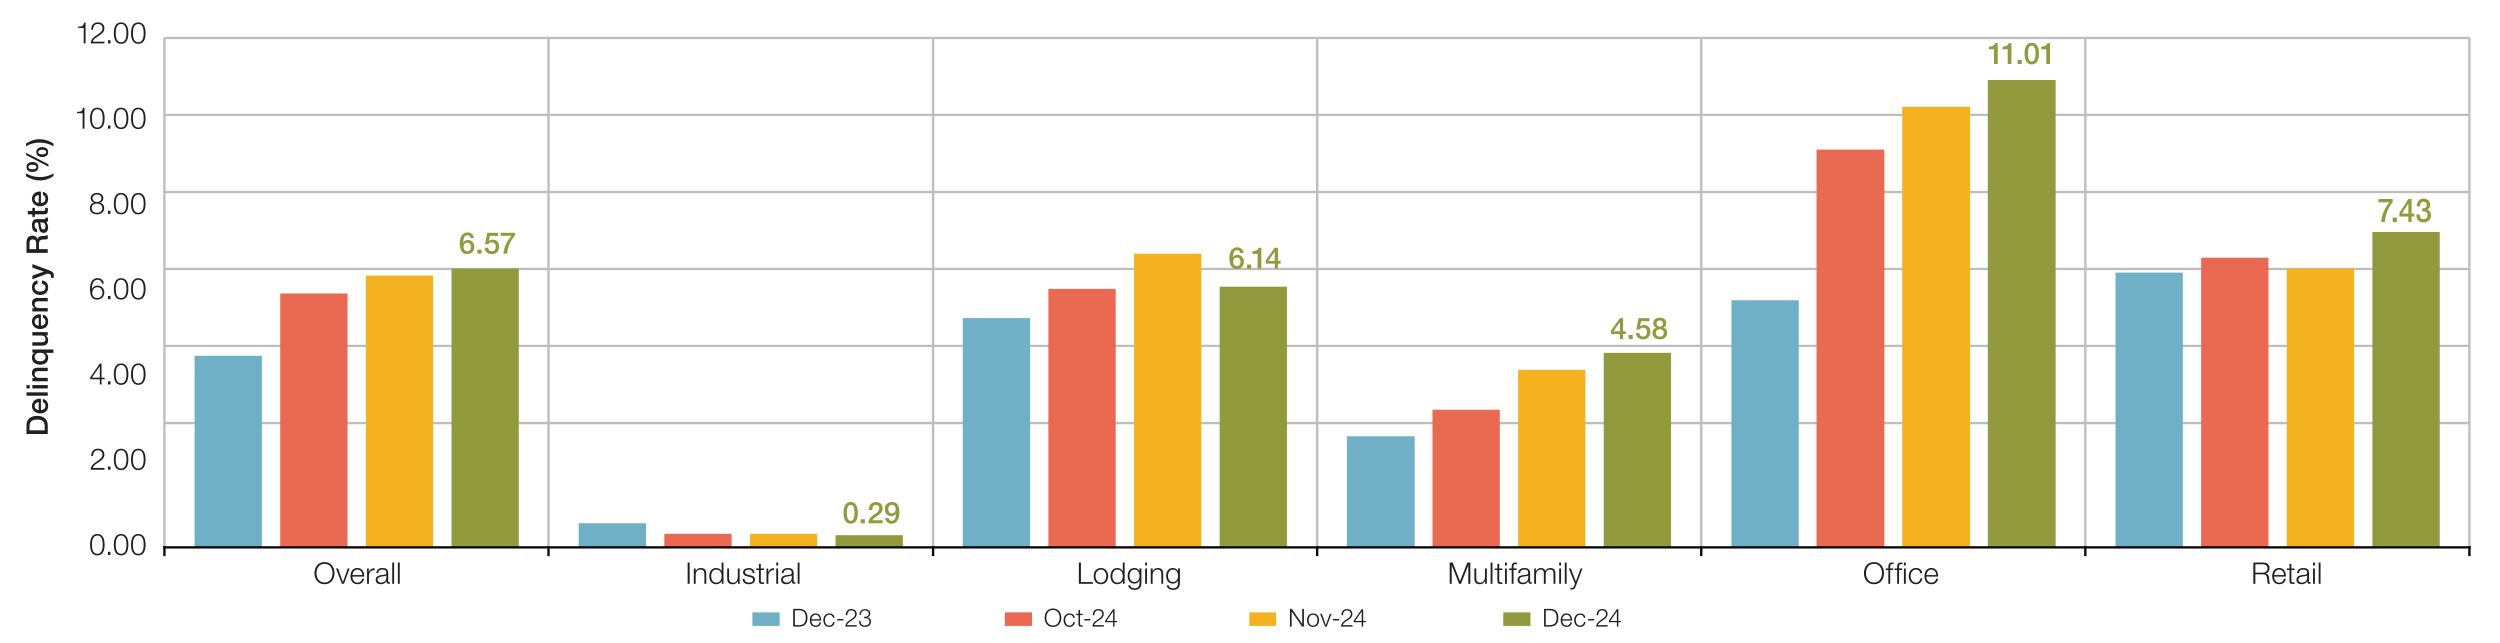 <?xml version="1.0" encoding="UTF-8"?>
<svg xmlns="http://www.w3.org/2000/svg" id="Layer_3" data-name="Layer 3" viewBox="0 0 1512 388.93">
  <defs>
    <style>
      .cls-1, .cls-2, .cls-3, .cls-4 {
        fill-rule: evenodd;
      }

      .cls-1, .cls-5 {
        fill: #6fb0c7;
      }

      .cls-6 {
        fill: #231f20;
      }

      .cls-2, .cls-7 {
        fill: #f4b120;
      }

      .cls-3, .cls-8 {
        fill: #919a3d;
      }

      .cls-4, .cls-9 {
        fill: #ea6952;
      }

      .cls-10 {
        stroke: #0d0608;
        stroke-linecap: square;
        stroke-width: 1.42px;
      }

      .cls-10, .cls-11 {
        fill: none;
        stroke-linejoin: round;
      }

      .cls-11 {
        stroke: #bcbec0;
        stroke-width: 1.42px;
      }
    </style>
  </defs>
  <path class="cls-11" d="M99.43,255.87h1394.07M99.43,209.2h1394.07M99.43,162.67h1394.07M99.43,116.15h1394.07M99.43,69.48h1394.07M99.43,22.95h1394.07"></path>
  <path class="cls-11" d="M99.43,22.95v308.11M331.73,22.95v308.11M564.32,22.95v308.11M796.62,22.95v308.11M1028.91,22.95v308.11M1261.21,22.95v308.11M1493.5,22.95v308.11"></path>
  <path class="cls-5" d="M117.69,215.19h40.71v115.87h-40.71v-115.87h0ZM349.99,316.47h40.71v14.59h-40.71v-14.59h0ZM582.28,192.41h40.71v138.65h-40.71v-138.65h0ZM814.58,263.87h41.01v67.19h-41.01v-67.19h0ZM1047.17,181.6h40.71v149.46h-40.71v-149.46h0ZM1279.47,164.88h40.71v166.18h-40.71v-166.18h0Z"></path>
  <path class="cls-9" d="M169.48,177.5h40.71v153.56h-40.71v-153.56h0ZM401.78,322.87h40.71v8.19h-40.71v-8.19h0ZM634.07,174.71h40.71v156.35h-40.71v-156.35h0ZM866.36,247.81h40.71v83.25h-40.71v-83.25h0ZM1098.66,90.47h41.01v240.59h-41.01V90.47h0ZM1331.25,155.87h40.71v175.19h-40.71v-175.19h0Z"></path>
  <path class="cls-7" d="M221.27,166.68h40.71v164.38h-40.71v-164.38h0ZM453.56,322.87h40.71v8.19h-40.71v-8.19h0ZM685.86,153.41h40.71v177.65h-40.71v-177.65h0ZM918.15,223.71h40.71v107.35h-40.71v-107.35h0ZM1150.45,64.58h41.01v266.48h-41.01V64.58h0ZM1383.04,162.42h40.71v168.64h-40.71v-168.64h0Z"></path>
  <path class="cls-8" d="M273.06,162.42h40.71v168.64h-40.71v-168.64h0ZM505.35,323.69h40.71v7.38h-40.71v-7.38h0ZM737.64,173.4h40.71v157.66h-40.71v-157.66h0ZM969.94,213.39h40.71v117.67h-40.71v-117.67h0ZM1202.23,48.36h41.01v282.7h-41.01V48.36h0ZM1434.83,140.3h40.71v190.76h-40.71v-190.76h0Z"></path>
  <g>
    <line class="cls-10" x1="99.43" y1="331.06" x2="1493.5" y2="331.06"></line>
    <path class="cls-10" d="M99.43,331.06v4.59M331.73,331.06v4.59M564.32,331.06v4.59M796.62,331.06v4.59M1028.91,331.06v4.59M1261.21,331.06v4.59M1493.5,331.06v4.59"></path>
  </g>
  <g>
    <path class="cls-8" d="M284.58,143.99c-.09-1.03-.76-1.73-1.84-1.73-2.25,0-2.47,2.67-2.61,4.32l.04.04c.56-1.01,1.58-1.49,2.72-1.49,2.5,0,3.98,1.84,3.98,4.23s-1.67,4.3-4.2,4.3c-3.69,0-4.59-2.92-4.59-6.59,0-3.01,1.21-6.52,4.75-6.52,1.98,0,3.71,1.39,3.8,3.44h-2.05ZM284.82,149.32c0-1.35-.72-2.57-2.21-2.57s-2.27,1.19-2.27,2.57.77,2.63,2.27,2.63,2.21-1.28,2.21-2.63Z"></path>
    <path class="cls-8" d="M288.72,150.98h2.5v2.43h-2.5v-2.43Z"></path>
    <path class="cls-8" d="M294.72,140.8h6.52v1.84h-4.99l-.65,3.21.04.04c.56-.63,1.48-.95,2.32-.95,2.52,0,3.94,1.8,3.94,4.21,0,2.02-1.26,4.52-4.36,4.52-2.43,0-4.32-1.31-4.41-3.83h2.05c.13,1.37.97,2.12,2.32,2.12,1.75,0,2.34-1.24,2.34-2.77,0-1.39-.74-2.63-2.4-2.63-.86,0-1.69.27-2.03,1.15h-2.05l1.35-6.9Z"></path>
    <path class="cls-8" d="M302.82,140.8h8.62v1.71c-2.63,2.97-4.36,6.34-4.7,10.89h-2.25c.29-4,2.25-7.81,4.86-10.77h-6.54v-1.84Z"></path>
  </g>
  <g>
    <path class="cls-8" d="M518.85,310.17c0,2.86-.74,6.55-4.36,6.55s-4.36-3.69-4.36-6.55.74-6.55,4.36-6.55,4.36,3.69,4.36,6.55ZM516.8,310.17c0-2.63-.5-4.84-2.3-4.84s-2.3,2.21-2.3,4.84.5,4.84,2.3,4.84,2.3-2.2,2.3-4.84Z"></path>
    <path class="cls-8" d="M520.55,314.04h2.5v2.43h-2.5v-2.43Z"></path>
    <path class="cls-8" d="M533.82,316.47h-8.61c.02-2.09,1.06-3.62,2.77-4.77,1.64-1.21,3.75-2.18,3.8-4.14,0-.9-.34-2.23-2.12-2.23-1.62,0-2.11,1.37-2.16,3.15h-2.05c0-2.79,1.53-4.86,4.34-4.86,3.08,0,4.05,2.25,4.05,3.87,0,4.03-5.47,4.9-6.16,7.15h6.14v1.84Z"></path>
    <path class="cls-8" d="M537.45,313.29c.09,1.03.76,1.73,1.84,1.73,2.23,0,2.47-2.67,2.61-4.32l-.04-.04c-.56.99-1.57,1.51-2.72,1.51-2.38,0-3.98-1.67-3.98-4.25s1.58-4.3,4.34-4.3c3.55,0,4.45,2.92,4.45,6.59,0,3.01-1.21,6.52-4.75,6.52-1.98,0-3.71-1.39-3.8-3.44h2.05ZM537.21,307.9c0,1.37.7,2.65,2.2,2.65s2.29-1.26,2.29-2.65-.76-2.58-2.29-2.58-2.2,1.21-2.2,2.58Z"></path>
  </g>
  <g>
    <path class="cls-8" d="M750.05,153c-.09-1.03-.76-1.73-1.84-1.73-2.25,0-2.47,2.67-2.61,4.32l.04.04c.56-1.01,1.58-1.49,2.72-1.49,2.5,0,3.98,1.84,3.98,4.23s-1.67,4.3-4.2,4.3c-3.69,0-4.59-2.92-4.59-6.59,0-3.01,1.21-6.52,4.75-6.52,1.98,0,3.71,1.39,3.8,3.44h-2.05ZM750.28,158.33c0-1.35-.72-2.57-2.21-2.57s-2.27,1.19-2.27,2.57.77,2.63,2.27,2.63,2.21-1.28,2.21-2.63Z"></path>
    <path class="cls-8" d="M754.18,159.99h2.5v2.43h-2.5v-2.43Z"></path>
    <path class="cls-8" d="M757.52,151.91c1.71,0,3.38-.56,3.67-2.09h1.67v12.6h-2.25v-8.89h-3.1v-1.62Z"></path>
    <path class="cls-8" d="M774.52,159.43h-1.62v2.99h-1.94v-2.99h-5.4v-2.03l5.4-7.58h1.94v7.99h1.62v1.62ZM767.13,157.81h3.82v-5.55h-.04l-3.78,5.55Z"></path>
  </g>
  <g>
    <path class="cls-8" d="M983.26,202.02h-1.62v2.99h-1.94v-2.99h-5.4v-2.04l5.4-7.58h1.94v7.99h1.62v1.62ZM975.88,200.4h3.82v-5.55h-.04l-3.78,5.55Z"></path>
    <path class="cls-8" d="M984.99,202.58h2.5v2.43h-2.5v-2.43Z"></path>
    <path class="cls-8" d="M991,192.41h6.52v1.84h-4.99l-.65,3.2.04.04c.56-.63,1.48-.95,2.32-.95,2.52,0,3.94,1.8,3.94,4.21,0,2.02-1.26,4.52-4.36,4.52-2.43,0-4.32-1.31-4.41-3.83h2.05c.13,1.37.97,2.12,2.32,2.12,1.75,0,2.34-1.24,2.34-2.77,0-1.39-.74-2.63-2.4-2.63-.86,0-1.69.27-2.03,1.15h-2.05l1.35-6.9Z"></path>
    <path class="cls-8" d="M999.4,201.3c0-1.58.88-2.72,2.3-3.08v-.04c-1.15-.43-1.78-1.37-1.78-2.59,0-2.16,1.4-3.44,3.93-3.44s3.92,1.28,3.92,3.44c0,1.22-.63,2.16-1.78,2.59v.04c1.42.36,2.3,1.5,2.3,3.08,0,2.47-1.89,3.96-4.45,3.96s-4.45-1.49-4.45-3.96ZM1006.24,201.3c0-1.39-1.03-2.21-2.39-2.21s-2.4.83-2.4,2.21c0,1.49,1.03,2.34,2.4,2.34s2.39-.85,2.39-2.34ZM1001.87,195.7c0,1.21.83,1.85,1.98,1.85s1.98-.65,1.98-1.85-.88-1.93-1.98-1.93-1.98.68-1.98,1.93Z"></path>
  </g>
  <g>
    <path class="cls-8" d="M1202.89,28.19c1.71,0,3.38-.56,3.67-2.09h1.67v12.6h-2.25v-8.89h-3.1v-1.62Z"></path>
    <path class="cls-8" d="M1211.17,28.19c1.71,0,3.38-.56,3.67-2.09h1.67v12.6h-2.25v-8.89h-3.1v-1.62Z"></path>
    <path class="cls-8" d="M1220.25,36.27h2.5v2.43h-2.5v-2.43Z"></path>
    <path class="cls-8" d="M1233.17,32.4c0,2.86-.74,6.55-4.36,6.55s-4.36-3.69-4.36-6.55.74-6.55,4.36-6.55,4.36,3.69,4.36,6.55ZM1231.11,32.4c0-2.63-.5-4.84-2.3-4.84s-2.3,2.21-2.3,4.84.5,4.84,2.3,4.84,2.3-2.2,2.3-4.84Z"></path>
    <path class="cls-8" d="M1234.5,28.19c1.71,0,3.38-.56,3.67-2.09h1.67v12.6h-2.25v-8.89h-3.1v-1.62Z"></path>
  </g>
  <g>
    <path class="cls-8" d="M1438.49,120.35h8.62v1.89c-2.63,3.28-4.36,6.99-4.7,12.01h-2.25c.29-4.41,2.25-8.62,4.86-11.87h-6.54v-2.02Z"></path>
    <path class="cls-8" d="M1447.12,131.57h2.5v2.68h-2.5v-2.68Z"></path>
    <path class="cls-8" d="M1460.14,130.95h-1.62v3.29h-1.94v-3.29h-5.4v-2.24l5.4-8.36h1.94v8.81h1.62v1.79ZM1452.76,129.17h3.82v-6.11h-.04l-3.78,6.11Z"></path>
    <path class="cls-8" d="M1464.9,126.11c1.37.06,2.79-.48,2.79-2.18,0-1.19-.81-1.97-1.96-1.97-1.42,0-2.14,1.41-2.09,2.84h-2.05c.09-2.7,1.66-4.72,4.18-4.72,1.96,0,3.98,1.25,3.98,3.71,0,1.41-.56,2.5-1.78,2.98v.04c1.44.32,2.29,1.67,2.29,3.47,0,2.62-2.07,4.25-4.47,4.25-2.92,0-4.38-1.93-4.43-4.84h2.05c-.05,1.69.77,2.96,2.38,2.96,1.37,0,2.41-.89,2.41-2.48,0-2.16-1.67-2.42-3.29-2.36v-1.69Z"></path>
  </g>
  <g>
    <path class="cls-6" d="M63.26,329.42c0,2.95-.72,6.5-4.39,6.5s-4.39-3.55-4.39-6.48.72-6.5,4.39-6.5,4.39,3.55,4.39,6.48ZM55.61,329.42c0,2.2.38,5.54,3.26,5.54s3.26-3.35,3.26-5.54-.38-5.53-3.26-5.53-3.26,3.35-3.26,5.53Z"></path>
    <path class="cls-6" d="M65.3,335.65v-1.91h1.51v1.91h-1.51Z"></path>
    <path class="cls-6" d="M77.63,329.42c0,2.95-.72,6.5-4.39,6.5s-4.39-3.55-4.39-6.48.72-6.5,4.39-6.5,4.39,3.55,4.39,6.48ZM69.98,329.42c0,2.2.38,5.54,3.26,5.54s3.26-3.35,3.26-5.54-.38-5.53-3.26-5.53-3.26,3.35-3.26,5.53Z"></path>
    <path class="cls-6" d="M88.03,329.42c0,2.95-.72,6.5-4.39,6.5s-4.39-3.55-4.39-6.48.72-6.5,4.39-6.5,4.39,3.55,4.39,6.48ZM80.38,329.42c0,2.2.38,5.54,3.26,5.54s3.26-3.35,3.26-5.54-.38-5.53-3.26-5.53-3.26,3.35-3.26,5.53Z"></path>
  </g>
  <g>
    <path class="cls-6" d="M63.17,284.08h-8.3c.07-3.75,3.94-4.68,6.07-6.81.7-.7,1.04-1.37,1.04-2.38,0-1.64-1.3-2.58-2.83-2.58-2.07,0-2.9,1.66-2.84,3.51h-1.13c-.05-2.59,1.3-4.47,4.03-4.47,2.2,0,3.91,1.21,3.91,3.55,0,2.11-1.51,3.42-3.17,4.48-1.22.81-3.49,1.96-3.78,3.64h7v1.04Z"></path>
    <path class="cls-6" d="M65.31,284.08v-1.91h1.51v1.91h-1.51Z"></path>
    <path class="cls-6" d="M77.63,277.85c0,2.95-.72,6.5-4.39,6.5s-4.39-3.55-4.39-6.48.72-6.5,4.39-6.5,4.39,3.55,4.39,6.48ZM69.98,277.85c0,2.2.38,5.54,3.26,5.54s3.26-3.35,3.26-5.54-.38-5.53-3.26-5.53-3.26,3.35-3.26,5.53Z"></path>
    <path class="cls-6" d="M88.03,277.85c0,2.95-.72,6.5-4.39,6.5s-4.39-3.55-4.39-6.48.72-6.5,4.39-6.5,4.39,3.55,4.39,6.48ZM80.38,277.85c0,2.2.38,5.54,3.26,5.54s3.26-3.35,3.26-5.54-.38-5.53-3.26-5.53-3.26,3.35-3.26,5.53Z"></path>
  </g>
  <g>
    <path class="cls-6" d="M54.55,228.29l5.83-8.37h1.03v8.52h1.89v.96h-1.89v3.13h-1.04v-3.13h-5.82v-1.1ZM60.36,228.43v-6.86h-.04l-4.75,6.86h4.79Z"></path>
    <path class="cls-6" d="M65.31,232.52v-1.91h1.51v1.91h-1.51Z"></path>
    <path class="cls-6" d="M77.63,226.29c0,2.95-.72,6.5-4.39,6.5s-4.39-3.55-4.39-6.48.72-6.5,4.39-6.5,4.39,3.55,4.39,6.48ZM69.98,226.29c0,2.2.38,5.55,3.26,5.55s3.26-3.35,3.26-5.55-.38-5.53-3.26-5.53-3.26,3.35-3.26,5.53Z"></path>
    <path class="cls-6" d="M88.03,226.29c0,2.95-.72,6.5-4.39,6.5s-4.39-3.55-4.39-6.48.72-6.5,4.39-6.5,4.39,3.55,4.39,6.48ZM80.38,226.29c0,2.2.38,5.55,3.26,5.55s3.26-3.35,3.26-5.55-.38-5.53-3.26-5.53-3.26,3.35-3.26,5.53Z"></path>
  </g>
  <g>
    <path class="cls-6" d="M61.66,171.53c-.2-1.39-1.17-2.34-2.63-2.34-2.95,0-3.48,3.35-3.48,5.63h.04c.59-1.24,1.91-2.09,3.35-2.09,2.52,0,4.16,1.76,4.16,4.21s-1.76,4.27-4.27,4.27c-3.06,0-4.41-1.78-4.41-6.7,0-1.49.38-6.28,4.5-6.28,2.23,0,3.6,1.08,3.87,3.29h-1.13ZM55.79,177.03c0,1.8.94,3.24,3.15,3.24,1.8,0,3.03-1.5,3.03-3.24,0-1.84-1.12-3.33-3.04-3.33s-3.13,1.48-3.13,3.33Z"></path>
    <path class="cls-6" d="M65.31,180.95v-1.91h1.51v1.91h-1.51Z"></path>
    <path class="cls-6" d="M77.63,174.72c0,2.95-.72,6.5-4.39,6.5s-4.39-3.55-4.39-6.48.72-6.5,4.39-6.5,4.39,3.55,4.39,6.48ZM69.98,174.72c0,2.2.38,5.55,3.26,5.55s3.26-3.35,3.26-5.55-.38-5.53-3.26-5.53-3.26,3.35-3.26,5.53Z"></path>
    <path class="cls-6" d="M88.03,174.72c0,2.95-.72,6.5-4.39,6.5s-4.39-3.55-4.39-6.48.72-6.5,4.39-6.5,4.39,3.55,4.39,6.48ZM80.38,174.72c0,2.2.38,5.55,3.26,5.55s3.26-3.35,3.26-5.55-.38-5.53-3.26-5.53-3.26,3.35-3.26,5.53Z"></path>
  </g>
  <g>
    <path class="cls-6" d="M60.43,122.6v.04c1.64.34,2.58,1.51,2.58,3.22,0,2.54-1.96,3.8-4.34,3.8s-4.34-1.26-4.34-3.8c.05-1.66.99-2.93,2.56-3.22v-.04c-1.31-.41-2.05-1.39-2.05-2.77,0-2.16,1.95-3.15,3.82-3.15s3.83.99,3.83,3.15c0,1.37-.76,2.4-2.05,2.77ZM61.87,125.86c0-1.8-1.51-2.79-3.21-2.74-1.73-.05-3.21.9-3.21,2.74s1.42,2.84,3.21,2.84,3.21-.9,3.21-2.84ZM61.35,119.82c0-1.44-1.17-2.2-2.68-2.2-1.39,0-2.7.76-2.7,2.2,0,1.67,1.35,2.4,2.7,2.34,1.39.05,2.68-.72,2.68-2.34Z"></path>
    <path class="cls-6" d="M65.31,129.39v-1.91h1.51v1.91h-1.51Z"></path>
    <path class="cls-6" d="M77.63,123.16c0,2.95-.72,6.5-4.39,6.5s-4.39-3.55-4.39-6.48.72-6.5,4.39-6.5,4.39,3.55,4.39,6.48ZM69.98,123.16c0,2.2.38,5.55,3.26,5.55s3.26-3.35,3.26-5.55-.38-5.53-3.26-5.53-3.26,3.35-3.26,5.53Z"></path>
    <path class="cls-6" d="M88.03,123.16c0,2.95-.72,6.5-4.39,6.5s-4.39-3.55-4.39-6.48.72-6.5,4.39-6.5,4.39,3.55,4.39,6.48ZM80.38,123.16c0,2.2.38,5.55,3.26,5.55s3.26-3.35,3.26-5.55-.38-5.53-3.26-5.53-3.26,3.35-3.26,5.53Z"></path>
  </g>
  <g>
    <path class="cls-6" d="M46.63,67.65c1.98-.05,3.21-.13,3.55-2.43h.92v12.6h-1.13v-9.36h-3.33v-.81Z"></path>
    <path class="cls-6" d="M63.26,71.59c0,2.95-.72,6.5-4.39,6.5s-4.39-3.55-4.39-6.48.72-6.5,4.39-6.5,4.39,3.55,4.39,6.48ZM55.61,71.59c0,2.2.38,5.55,3.26,5.55s3.26-3.35,3.26-5.55-.38-5.53-3.26-5.53-3.26,3.35-3.26,5.53Z"></path>
    <path class="cls-6" d="M65.3,77.82v-1.91h1.51v1.91h-1.51Z"></path>
    <path class="cls-6" d="M77.63,71.59c0,2.95-.72,6.5-4.39,6.5s-4.39-3.55-4.39-6.48.72-6.5,4.39-6.5,4.39,3.55,4.39,6.48ZM69.98,71.59c0,2.2.38,5.55,3.26,5.55s3.26-3.35,3.26-5.55-.38-5.53-3.26-5.53-3.26,3.35-3.26,5.53Z"></path>
    <path class="cls-6" d="M88.03,71.59c0,2.95-.72,6.5-4.39,6.5s-4.39-3.55-4.39-6.48.72-6.5,4.39-6.5,4.39,3.55,4.39,6.48ZM80.38,71.59c0,2.2.38,5.55,3.26,5.55s3.26-3.35,3.26-5.55-.38-5.53-3.26-5.53-3.26,3.35-3.26,5.53Z"></path>
  </g>
  <g>
    <path class="cls-6" d="M47.28,16.08c1.98-.05,3.21-.13,3.55-2.43h.92v12.6h-1.13v-9.36h-3.33v-.81Z"></path>
    <path class="cls-6" d="M63.17,26.25h-8.3c.07-3.75,3.94-4.68,6.07-6.81.7-.7,1.04-1.37,1.04-2.38,0-1.64-1.3-2.58-2.83-2.58-2.07,0-2.9,1.66-2.84,3.51h-1.13c-.05-2.59,1.3-4.46,4.03-4.46,2.2,0,3.91,1.21,3.91,3.55,0,2.11-1.51,3.42-3.17,4.48-1.22.81-3.49,1.96-3.78,3.64h7v1.04Z"></path>
    <path class="cls-6" d="M65.31,26.25v-1.91h1.51v1.91h-1.51Z"></path>
    <path class="cls-6" d="M77.63,20.02c0,2.95-.72,6.5-4.39,6.5s-4.39-3.55-4.39-6.48.72-6.5,4.39-6.5,4.39,3.55,4.39,6.48ZM69.98,20.02c0,2.2.38,5.55,3.26,5.55s3.26-3.35,3.26-5.55-.38-5.53-3.26-5.53-3.26,3.35-3.26,5.53Z"></path>
    <path class="cls-6" d="M88.03,20.02c0,2.95-.72,6.5-4.39,6.5s-4.39-3.55-4.39-6.48.72-6.5,4.39-6.5,4.39,3.55,4.39,6.48ZM80.38,20.02c0,2.2.38,5.55,3.26,5.55s3.26-3.35,3.26-5.55-.38-5.53-3.26-5.53-3.26,3.35-3.26,5.53Z"></path>
  </g>
  <g>
    <g>
      <path class="cls-6" d="M196.26,339.95c4.03,0,6.05,3.17,6.05,6.7s-2.02,6.7-6.05,6.7-6.07-3.17-6.07-6.7,2.02-6.7,6.07-6.7ZM196.26,352.3c3.39,0,4.83-2.84,4.83-5.65s-1.44-5.65-4.83-5.65-4.84,2.85-4.84,5.65,1.44,5.65,4.84,5.65Z"></path>
      <path class="cls-6" d="M203.21,343.79h1.26l2.92,8.16h.04l2.88-8.16h1.17l-3.48,9.29h-1.21l-3.58-9.29Z"></path>
      <path class="cls-6" d="M213.11,348.74c0,1.66.9,3.65,3.06,3.65,1.66,0,2.56-.95,2.92-2.38h1.13c-.49,2.11-1.69,3.33-4.05,3.33-2.95,0-4.2-2.27-4.2-4.92,0-2.45,1.24-4.92,4.2-4.92s4.18,2.61,4.09,5.22h-7.15ZM219.13,347.79c-.05-1.71-1.13-3.31-2.95-3.31s-2.86,1.62-3.06,3.31h6.01Z"></path>
      <path class="cls-6" d="M222,343.79h1.04v2.18h.04c.58-1.51,1.84-2.38,3.51-2.3v1.13c-2.05-.09-3.46,1.39-3.46,3.33v4.95h-1.13v-9.29Z"></path>
      <path class="cls-6" d="M227.61,346.63c.13-2.18,1.62-3.11,3.76-3.11,1.64,0,3.42.49,3.42,2.99v4.93c0,.45.22.68.67.68.13,0,.23-.02.36-.07v.95c-.27.05-.43.07-.74.07-1.15,0-1.33-.67-1.33-1.62h-.04c-.81,1.21-1.58,1.89-3.38,1.89s-3.12-.85-3.12-2.72c0-2.59,2.54-2.7,4.99-2.99.94-.09,1.46-.25,1.46-1.26,0-1.53-1.08-1.91-2.43-1.91-1.42,0-2.43.65-2.49,2.16h-1.13ZM233.66,348h-.04c-.14.27-.65.36-.95.41-1.93.34-4.32.34-4.32,2.14,0,1.13.99,1.84,2.07,1.84,1.75,0,3.24-1.1,3.24-2.92v-1.48Z"></path>
      <path class="cls-6" d="M237.23,340.22h1.13v12.86h-1.13v-12.86Z"></path>
      <path class="cls-6" d="M240.63,340.22h1.13v12.86h-1.13v-12.86Z"></path>
    </g>
    <g>
      <path class="cls-6" d="M415.89,340.22h1.22v12.86h-1.22v-12.86Z"></path>
      <path class="cls-6" d="M419.61,343.79h1.13v1.6h.04c.43-1.12,1.66-1.87,2.97-1.87,2.61,0,3.4,1.37,3.4,3.58v5.98h-1.13v-5.8c0-1.58-.52-2.81-2.36-2.81s-2.86,1.37-2.92,3.19v5.42h-1.13v-9.29Z"></path>
      <path class="cls-6" d="M437.56,353.08h-1.04v-1.76h-.04c-.49,1.22-1.96,2.04-3.31,2.04-2.83,0-4.18-2.27-4.18-4.92s1.35-4.92,4.18-4.92c1.37,0,2.75.7,3.22,2.03h.04v-5.33h1.13v12.86ZM433.17,352.39c2.39,0,3.26-2.03,3.26-3.96s-.86-3.96-3.26-3.96c-2.16,0-3.04,2.03-3.04,3.96s.88,3.96,3.04,3.96Z"></path>
      <path class="cls-6" d="M447.36,353.08h-1.04v-1.67h-.04c-.59,1.24-1.82,1.95-3.21,1.95-2.36,0-3.26-1.35-3.26-3.53v-6.03h1.13v6.05c.05,1.67.68,2.56,2.49,2.56,1.94,0,2.79-1.84,2.79-3.73v-4.88h1.13v9.29Z"></path>
      <path class="cls-6" d="M455.18,346.51c-.05-1.4-1.13-2.03-2.43-2.03-1.01,0-2.2.4-2.2,1.6,0,.99,1.13,1.37,1.93,1.57l1.51.34c1.3.2,2.65.95,2.65,2.58,0,2.02-2,2.79-3.73,2.79-2.18,0-3.62-.99-3.82-3.28h1.13c.09,1.53,1.22,2.32,2.74,2.32,1.08,0,2.54-.47,2.54-1.76,0-1.08-1.01-1.44-2.03-1.69l-1.46-.32c-1.48-.38-2.59-.92-2.59-2.48,0-1.89,1.86-2.61,3.49-2.61,1.87,0,3.31.97,3.4,2.99h-1.13Z"></path>
      <path class="cls-6" d="M460.14,343.79h1.89v.95h-1.89v6.27c0,.74.11,1.17.92,1.22.32,0,.65-.02.97-.05v.97c-.34,0-.67.04-1.01.04-1.51,0-2.03-.5-2.02-2.09v-6.36h-1.62v-.95h1.62v-2.79h1.13v2.79Z"></path>
      <path class="cls-6" d="M463.58,343.79h1.04v2.18h.04c.58-1.51,1.84-2.38,3.51-2.3v1.13c-2.05-.09-3.46,1.39-3.46,3.33v4.95h-1.13v-9.29Z"></path>
      <path class="cls-6" d="M469.48,340.22h1.13v1.82h-1.13v-1.82ZM469.48,343.79h1.13v9.29h-1.13v-9.29Z"></path>
      <path class="cls-6" d="M472.8,346.63c.13-2.18,1.62-3.11,3.76-3.11,1.64,0,3.42.49,3.42,2.99v4.93c0,.45.22.68.67.68.13,0,.23-.02.36-.07v.95c-.27.05-.43.07-.74.07-1.15,0-1.33-.67-1.33-1.62h-.04c-.81,1.21-1.58,1.89-3.38,1.89s-3.12-.85-3.12-2.72c0-2.59,2.54-2.7,4.99-2.99.94-.09,1.46-.25,1.46-1.26,0-1.53-1.08-1.91-2.43-1.91-1.42,0-2.43.65-2.49,2.16h-1.13ZM478.85,348h-.04c-.14.27-.65.36-.95.41-1.93.34-4.32.34-4.32,2.14,0,1.13.99,1.84,2.07,1.84,1.75,0,3.24-1.1,3.24-2.92v-1.48Z"></path>
      <path class="cls-6" d="M482.43,340.22h1.13v12.86h-1.13v-12.86Z"></path>
    </g>
    <g>
      <path class="cls-6" d="M652.51,340.22h1.22v11.81h7.2v1.04h-8.43v-12.86Z"></path>
      <path class="cls-6" d="M670.21,348.43c0,2.67-1.57,4.92-4.39,4.92s-4.39-2.25-4.39-4.92,1.57-4.92,4.39-4.92,4.39,2.25,4.39,4.92ZM662.56,348.43c0,1.96,1.1,3.96,3.26,3.96s3.26-2,3.26-3.96-1.1-3.96-3.26-3.96-3.26,2-3.26,3.96Z"></path>
      <path class="cls-6" d="M680.19,353.08h-1.04v-1.76h-.04c-.49,1.22-1.96,2.04-3.31,2.04-2.83,0-4.18-2.27-4.18-4.92s1.35-4.92,4.18-4.92c1.37,0,2.75.7,3.22,2.03h.04v-5.33h1.13v12.86ZM675.79,352.39c2.39,0,3.26-2.03,3.26-3.96s-.86-3.96-3.26-3.96c-2.16,0-3.04,2.03-3.04,3.96s.88,3.96,3.04,3.96Z"></path>
      <path class="cls-6" d="M690.32,352.32c0,2.79-1.12,4.46-4.12,4.46-1.85,0-3.71-.85-3.85-2.81h1.13c.23,1.37,1.48,1.85,2.72,1.85,2.11,0,2.99-1.22,2.99-3.51v-1.26h-.04c-.52,1.15-1.6,1.91-2.95,1.91-2.97,0-4.2-2.11-4.2-4.77s1.51-4.68,4.2-4.68c1.37,0,2.5.85,2.95,1.87h.04v-1.6h1.13v8.54ZM689.18,348.33c0-1.82-.83-3.85-2.99-3.85s-3.06,1.93-3.06,3.85.96,3.69,3.06,3.69c1.96,0,2.99-1.82,2.99-3.69Z"></path>
      <path class="cls-6" d="M692.59,340.22h1.13v1.82h-1.13v-1.82ZM692.59,343.79h1.13v9.29h-1.13v-9.29Z"></path>
      <path class="cls-6" d="M695.97,343.79h1.13v1.6h.04c.43-1.12,1.66-1.87,2.97-1.87,2.61,0,3.4,1.37,3.4,3.58v5.98h-1.13v-5.8c0-1.58-.52-2.81-2.36-2.81s-2.86,1.37-2.92,3.19v5.42h-1.13v-9.29Z"></path>
      <path class="cls-6" d="M713.6,352.32c0,2.79-1.12,4.46-4.12,4.46-1.85,0-3.71-.85-3.85-2.81h1.13c.23,1.37,1.48,1.85,2.72,1.85,2.11,0,2.99-1.22,2.99-3.51v-1.26h-.04c-.52,1.15-1.6,1.91-2.95,1.91-2.97,0-4.2-2.11-4.2-4.77s1.51-4.68,4.2-4.68c1.37,0,2.5.85,2.95,1.87h.04v-1.6h1.13v8.54ZM712.46,348.33c0-1.82-.83-3.85-2.99-3.85s-3.06,1.93-3.06,3.85.96,3.69,3.06,3.69c1.96,0,2.99-1.82,2.99-3.69Z"></path>
    </g>
    <g>
      <path class="cls-6" d="M876.77,340.22h1.8l4.45,11.27,4.43-11.27h1.8v12.86h-1.22v-11.11h-.04l-4.39,11.11h-1.15l-4.41-11.11h-.04v11.11h-1.22v-12.86Z"></path>
      <path class="cls-6" d="M899.25,353.08h-1.04v-1.67h-.04c-.59,1.24-1.82,1.95-3.21,1.95-2.36,0-3.26-1.35-3.26-3.53v-6.03h1.13v6.05c.05,1.67.68,2.56,2.49,2.56,1.94,0,2.79-1.84,2.79-3.73v-4.88h1.13v9.29Z"></path>
      <path class="cls-6" d="M901.52,340.22h1.13v12.86h-1.13v-12.86Z"></path>
      <path class="cls-6" d="M906.75,343.79h1.89v.95h-1.89v6.27c0,.74.11,1.17.92,1.22.32,0,.65-.02.97-.05v.97c-.34,0-.67.04-1.01.04-1.51,0-2.03-.5-2.02-2.09v-6.36h-1.62v-.95h1.62v-2.79h1.13v2.79Z"></path>
      <path class="cls-6" d="M910.21,340.22h1.13v1.82h-1.13v-1.82ZM910.21,343.79h1.13v9.29h-1.13v-9.29Z"></path>
      <path class="cls-6" d="M917.23,344.74h-1.84v8.34h-1.13v-8.34h-1.58v-.95h1.58v-.85c0-1.6.41-2.72,2.25-2.72.34,0,.59.02.95.07v.97c-.31-.05-.56-.09-.83-.09-1.24,0-1.24.81-1.24,1.8v.81h1.84v.95Z"></path>
      <path class="cls-6" d="M918.23,346.63c.13-2.18,1.62-3.11,3.76-3.11,1.64,0,3.42.49,3.42,2.99v4.93c0,.45.22.68.67.68.13,0,.23-.02.36-.07v.95c-.27.05-.43.07-.74.07-1.15,0-1.33-.67-1.33-1.62h-.04c-.81,1.21-1.58,1.89-3.38,1.89s-3.12-.85-3.12-2.72c0-2.59,2.54-2.7,4.99-2.99.94-.09,1.46-.25,1.46-1.26,0-1.53-1.08-1.91-2.43-1.91-1.42,0-2.43.65-2.49,2.16h-1.13ZM924.28,348h-.04c-.14.27-.65.36-.95.41-1.93.34-4.32.34-4.32,2.14,0,1.13.99,1.84,2.07,1.84,1.75,0,3.24-1.1,3.24-2.92v-1.48Z"></path>
      <path class="cls-6" d="M927.86,343.79h1.04v1.57h.05c.59-1.13,1.55-1.84,3.04-1.84,1.22,0,2.32.59,2.67,1.82.56-1.22,1.73-1.82,2.95-1.82,2.05,0,3.08,1.08,3.08,3.26v6.3h-1.13v-6.25c0-1.53-.56-2.36-2.2-2.36-1.96,0-2.52,1.62-2.52,3.35v5.26h-1.13v-6.3c0-1.26-.49-2.3-1.94-2.3-1.94,0-2.77,1.48-2.77,3.42v5.19h-1.13v-9.29Z"></path>
      <path class="cls-6" d="M942.99,340.22h1.13v1.82h-1.13v-1.82ZM942.99,343.79h1.13v9.29h-1.13v-9.29Z"></path>
      <path class="cls-6" d="M946.38,340.22h1.13v12.86h-1.13v-12.86Z"></path>
      <path class="cls-6" d="M948.82,343.79h1.21l3.06,7.92,2.86-7.92h1.13l-4.03,10.71c-.67,1.57-1.03,2.02-2.45,2.02-.45-.02-.67-.02-.86-.09v-.95c.27.05.5.09.77.09,1.01,0,1.24-.59,1.62-1.46l.4-1.06-3.71-9.25Z"></path>
    </g>
    <g>
      <path class="cls-6" d="M1133.38,339.95c4.03,0,6.05,3.17,6.05,6.7s-2.02,6.7-6.05,6.7-6.07-3.17-6.07-6.7,2.02-6.7,6.07-6.7ZM1133.38,352.3c3.39,0,4.83-2.84,4.83-5.65s-1.44-5.65-4.83-5.65-4.84,2.85-4.84,5.65,1.44,5.65,4.84,5.65Z"></path>
      <path class="cls-6" d="M1145.03,344.74h-1.84v8.34h-1.13v-8.34h-1.58v-.95h1.58v-.85c0-1.6.41-2.72,2.25-2.72.34,0,.59.02.95.07v.97c-.31-.05-.56-.09-.83-.09-1.24,0-1.24.81-1.24,1.8v.81h1.84v.95Z"></path>
      <path class="cls-6" d="M1147.41,344.74h-1.58v-.95h1.58v-.85c0-1.6.41-2.72,2.25-2.72.34,0,.59.02.95.07v.97c-.31-.05-.56-.09-.83-.09-1.24,0-1.24.81-1.24,1.8v.81h1.84v.95h-1.84v8.34h-1.13v-8.34ZM1151.48,340.22h1.13v1.82h-1.13v-1.82ZM1151.48,343.79h1.13v9.29h-1.13v-9.29Z"></path>
      <path class="cls-6" d="M1161.43,346.71c-.31-1.39-1.13-2.23-2.63-2.23-2.16,0-3.26,2-3.26,3.96s1.1,3.96,3.26,3.96c1.39,0,2.56-1.12,2.7-2.65h1.13c-.31,2.25-1.75,3.6-3.83,3.6-2.83,0-4.39-2.25-4.39-4.92s1.57-4.92,4.39-4.92c2,0,3.49,1.04,3.76,3.19h-1.13Z"></path>
      <path class="cls-6" d="M1165.05,348.74c0,1.66.9,3.65,3.06,3.65,1.66,0,2.56-.95,2.92-2.38h1.13c-.49,2.11-1.69,3.33-4.05,3.33-2.95,0-4.2-2.27-4.2-4.92,0-2.45,1.24-4.92,4.2-4.92s4.18,2.61,4.09,5.22h-7.15ZM1171.07,347.79c-.05-1.71-1.13-3.31-2.95-3.31s-2.86,1.62-3.06,3.31h6.01Z"></path>
    </g>
    <g>
      <path class="cls-6" d="M1362.82,340.22h5.89c2.11,0,3.91,1.03,3.91,3.35,0,1.64-.85,2.93-2.5,3.28v.04c1.67.23,2.16,1.35,2.25,2.9.05.88.05,2.67.59,3.29h-1.35c-.29-.49-.29-1.46-.34-2-.09-1.8-.27-3.8-2.58-3.71h-4.65v5.71h-1.22v-12.86ZM1364.04,346.33h4.57c1.5,0,2.77-.94,2.77-2.5s-.92-2.56-2.77-2.56h-4.57v5.06Z"></path>
      <path class="cls-6" d="M1375.37,348.74c0,1.66.9,3.65,3.06,3.65,1.66,0,2.56-.95,2.92-2.38h1.13c-.49,2.11-1.69,3.33-4.05,3.33-2.95,0-4.2-2.27-4.2-4.92,0-2.45,1.24-4.92,4.2-4.92s4.18,2.61,4.09,5.22h-7.15ZM1381.39,347.79c-.05-1.71-1.13-3.31-2.95-3.31s-2.86,1.62-3.06,3.31h6.01Z"></path>
      <path class="cls-6" d="M1385.83,343.79h1.89v.95h-1.89v6.27c0,.74.11,1.17.92,1.22.32,0,.65-.02.97-.05v.97c-.34,0-.67.04-1.01.04-1.51,0-2.03-.5-2.02-2.09v-6.36h-1.62v-.95h1.62v-2.79h1.13v2.79Z"></path>
      <path class="cls-6" d="M1389.3,346.63c.13-2.18,1.62-3.11,3.76-3.11,1.64,0,3.42.49,3.42,2.99v4.93c0,.45.22.68.67.68.13,0,.23-.02.36-.07v.95c-.27.05-.43.07-.74.07-1.15,0-1.33-.67-1.33-1.62h-.04c-.81,1.21-1.58,1.89-3.38,1.89s-3.12-.85-3.12-2.72c0-2.59,2.54-2.7,4.99-2.99.94-.09,1.46-.25,1.46-1.26,0-1.53-1.08-1.91-2.43-1.91-1.42,0-2.43.65-2.49,2.16h-1.13ZM1395.35,348h-.04c-.14.27-.65.36-.95.41-1.93.34-4.32.34-4.32,2.14,0,1.13.99,1.84,2.07,1.84,1.75,0,3.24-1.1,3.24-2.92v-1.48Z"></path>
      <path class="cls-6" d="M1398.93,340.22h1.13v1.82h-1.13v-1.82ZM1398.93,343.79h1.13v9.29h-1.13v-9.29Z"></path>
      <path class="cls-6" d="M1402.33,340.22h1.13v12.86h-1.13v-12.86Z"></path>
    </g>
  </g>
  <g>
    <path class="cls-6" d="M16.02,262.5v-5.33c0-3.96,2.88-5.67,6.43-5.67s6.43,1.71,6.43,5.67v5.33h-12.86ZM27.04,260.25v-2.21c0-3.53-2-4.29-4.59-4.29s-4.59.76-4.59,4.29v2.21h9.18Z"></path>
    <path class="cls-6" d="M24.76,247.98c1.46,0,2.75-.79,2.75-2.5,0-1.21-.52-1.91-1.55-2.27v-1.94c2.04.43,3.17,2.2,3.17,4.21,0,2.94-2.02,4.56-4.9,4.56-2.65,0-4.92-1.73-4.92-4.5,0-2.94,2.65-4.74,5.44-4.39v6.84ZM23.41,243.19c-1.3.09-2.47.94-2.47,2.34s1.08,2.39,2.47,2.45v-4.79Z"></path>
    <path class="cls-6" d="M16.02,239.34v-2.05h12.86v2.05h-12.86Z"></path>
    <path class="cls-6" d="M16.02,234.95v-2.05h1.94v2.05h-1.94ZM19.57,234.95v-2.05h9.31v2.05h-9.31Z"></path>
    <path class="cls-6" d="M19.57,230.59v-1.94h1.37l.04-.04c-1.03-.63-1.66-1.67-1.66-2.9,0-2.04,1.06-3.29,3.17-3.29h6.39v2.05h-5.85c-1.46.05-2.09.59-2.09,1.82,0,1.37,1.08,2.25,2.45,2.25h5.49v2.05h-9.31Z"></path>
    <path class="cls-6" d="M32.32,211.35v2.05h-4.65v.04c1.03.68,1.46,1.89,1.46,3.12,0,2.74-2.34,4.01-4.86,4.01-2.74,0-4.95-1.42-4.95-4.36,0-1.21.43-2.3,1.51-2.88v-.04h-1.26v-1.95h12.75ZM27.51,215.94c0-1.78-1.33-2.61-3.28-2.61s-3.29.88-3.29,2.61,1.62,2.58,3.29,2.58,3.28-.7,3.28-2.58Z"></path>
    <path class="cls-6" d="M28.88,200.86v2.02h-1.3v.04c.94.5,1.55,1.62,1.55,2.65,0,2.45-1.21,3.47-3.66,3.47h-5.91v-2.05h5.71c1.64,0,2.23-.65,2.23-1.78,0-1.71-1.1-2.29-2.54-2.29h-5.4v-2.05h9.31Z"></path>
    <path class="cls-6" d="M24.76,196.96c1.46,0,2.75-.79,2.75-2.5,0-1.21-.52-1.91-1.55-2.27v-1.95c2.04.43,3.17,2.2,3.17,4.21,0,2.93-2.02,4.55-4.9,4.55-2.65,0-4.92-1.73-4.92-4.5,0-2.93,2.65-4.74,5.44-4.39v6.84ZM23.41,192.17c-1.3.09-2.47.94-2.47,2.34s1.08,2.39,2.47,2.45v-4.79Z"></path>
    <path class="cls-6" d="M19.57,188.38v-1.94h1.37l.04-.04c-1.03-.63-1.66-1.67-1.66-2.9,0-2.03,1.06-3.29,3.17-3.29h6.39v2.05h-5.85c-1.46.05-2.09.59-2.09,1.82,0,1.37,1.08,2.25,2.45,2.25h5.49v2.05h-9.31Z"></path>
    <path class="cls-6" d="M22.69,171.66c-1.15.16-1.75.97-1.75,2.12,0,1.06.58,2.56,3.38,2.56,1.55,0,3.19-.68,3.19-2.47,0-1.21-.77-2.02-2.12-2.21v-2.05c2.43.38,3.75,1.87,3.75,4.27,0,2.92-2.07,4.52-4.81,4.52s-5-1.53-5-4.59c0-2.16,1.08-4,3.37-4.2v2.05Z"></path>
    <path class="cls-6" d="M19.57,168.95v-2.25l6.95-2.43v-.04l-6.95-2.36v-2.14l9.81,3.62c1.67.67,3.19,1.13,3.19,3.29,0,.49-.04.95-.11,1.42h-1.73c.05-.34.13-.63.13-.97,0-.94-.5-1.21-1.3-1.44l-.72-.23-9.27,3.53Z"></path>
    <path class="cls-6" d="M16.02,152.93v-6.14c0-2.83,1.3-4.25,3.47-4.25,2.47,0,3.1,1.69,3.24,2.12h.04c.09-.77.7-1.91,2.72-1.91,1.51,0,2.86-.22,3.38-.7v2.41c-.56.34-1.26.34-1.89.34-2.36,0-3.4.49-3.4,2.56v3.31h5.29v2.25h-12.86ZM21.87,150.67v-3.69c0-1.44-.68-2.2-2.05-2.2-1.66,0-1.96,1.06-1.96,2.23v3.66h4.02Z"></path>
    <path class="cls-6" d="M26.81,132.55c.5,0,.7-.11.7-.49v-.22c0-.09-.02-.18-.04-.29h1.42c.11.31.23.96.23,1.3,0,.85-.29,1.42-1.13,1.58.79.81,1.13,2.12,1.13,3.22,0,1.67-.9,3.19-2.72,3.19-2.32,0-2.7-1.85-2.9-3.58-.29-1.49-.09-2.79-1.31-2.79-1.08,0-1.26,1.12-1.26,1.93,0,1.15.47,1.96,1.48,2.05v2.05c-2.39-.14-3.1-2.16-3.1-4.23,0-1.82.74-3.73,2.7-3.73h4.79ZM24.22,134.6c.41.63.4,1.6.56,2.52.14.88.47,1.67,1.55,1.67.94,0,1.19-1.17,1.19-1.89,0-.9-.47-2.3-1.76-2.3h-1.53Z"></path>
    <path class="cls-6" d="M19.57,131.17v-1.55h-2.79v-2.05h2.79v-1.85h1.53v1.85h4.97c.85,0,1.28-.07,1.28-.99,0-.29,0-.58-.07-.86h1.58c.05.45.11.88.11,1.33,0,2.16-.83,2.52-2.38,2.58h-5.49v1.55h-1.53Z"></path>
    <path class="cls-6" d="M24.76,122.72c1.46,0,2.75-.79,2.75-2.5,0-1.21-.52-1.91-1.55-2.27v-1.95c2.04.43,3.17,2.2,3.17,4.21,0,2.93-2.02,4.55-4.9,4.55-2.65,0-4.92-1.73-4.92-4.5,0-2.93,2.65-4.74,5.44-4.39v6.84ZM23.41,117.93c-1.3.09-2.47.94-2.47,2.34s1.08,2.39,2.47,2.45v-4.79Z"></path>
    <path class="cls-6" d="M32.32,106.55c-2.32,1.44-4.83,2.59-8.3,2.59-2.9,0-5.76-.94-8.3-2.59v-1.67c2.59,1.44,5.28,2.21,8.3,2.21s5.73-.7,8.3-2.21v1.67Z"></path>
    <path class="cls-6" d="M15.84,93.8v-1.37l13.47,6.97v1.4l-13.47-7ZM19.61,104.01c-1.95,0-3.58-.9-3.58-3.01s1.64-3.01,3.58-3.01,3.58.83,3.58,3.01-1.64,3.01-3.58,3.01ZM22.02,101.02c0-1.01-1.06-1.4-2.41-1.4-1.21,0-2.41.31-2.41,1.4s1.21,1.37,2.41,1.37c1.35,0,2.41-.36,2.41-1.37ZM25.55,94.97c-1.94,0-3.58-.9-3.58-3.01s1.64-3.01,3.58-3.01,3.58.83,3.58,3.01-1.64,3.01-3.58,3.01ZM27.96,91.98c0-1.01-1.06-1.41-2.41-1.41-1.21,0-2.41.31-2.41,1.41s1.21,1.37,2.41,1.37c1.35,0,2.41-.36,2.41-1.37Z"></path>
    <path class="cls-6" d="M15.72,86.79c2.3-1.44,4.88-2.59,8.32-2.59,2.9,0,5.76.94,8.28,2.59v1.67c-2.58-1.44-5.26-2.21-8.28-2.21s-5.73.7-8.32,2.21v-1.67Z"></path>
  </g>
  <polygon class="cls-1" points="455.06 370.37 471.52 370.37 471.52 378.54 455.06 378.54 455.06 370.37 455.06 370.37"></polygon>
  <g>
    <path class="cls-6" d="M479.73,368.24h3.71c3.24.08,4.92,1.82,4.92,5.36s-1.68,5.28-4.92,5.35h-3.71v-10.71ZM480.75,378.08h2.17c3.08,0,4.41-1.27,4.41-4.48s-1.33-4.49-4.41-4.49h-2.17v8.97Z"></path>
    <path class="cls-6" d="M490.72,375.33c0,1.38.75,3.04,2.55,3.04,1.38,0,2.13-.79,2.43-1.98h.95c-.41,1.75-1.41,2.77-3.38,2.77-2.46,0-3.5-1.89-3.5-4.09,0-2.04,1.04-4.09,3.5-4.09s3.48,2.17,3.41,4.35h-5.96ZM495.73,374.54c-.04-1.42-.95-2.76-2.46-2.76s-2.38,1.35-2.55,2.76h5.01Z"></path>
    <path class="cls-6" d="M503.79,373.64c-.25-1.16-.94-1.86-2.19-1.86-1.8,0-2.71,1.67-2.71,3.3s.92,3.3,2.71,3.3c1.16,0,2.13-.93,2.25-2.2h.94c-.25,1.87-1.45,3-3.19,3-2.36,0-3.66-1.88-3.66-4.09s1.3-4.09,3.66-4.09c1.67,0,2.91.87,3.13,2.66h-.95Z"></path>
    <path class="cls-6" d="M506.33,375.26v-.87h3.75v.87h-3.75Z"></path>
    <path class="cls-6" d="M518.19,378.95h-6.92c.06-3.12,3.29-3.9,5.05-5.67.58-.58.87-1.14.87-1.98,0-1.37-1.08-2.15-2.36-2.15-1.72,0-2.41,1.38-2.37,2.92h-.95c-.04-2.16,1.08-3.72,3.36-3.72,1.83,0,3.25,1,3.25,2.96,0,1.75-1.26,2.85-2.64,3.74-1.02.67-2.91,1.63-3.15,3.03h5.83v.87Z"></path>
    <path class="cls-6" d="M520.49,375.6c-.07,1.67.95,2.77,2.62,2.77,1.38,0,2.69-.82,2.69-2.32s-1.12-2.22-2.52-2.22h-.79v-.79h.79c.98,0,2.13-.57,2.13-1.9s-1.03-1.98-2.29-1.98c-1.56,0-2.43,1.1-2.38,2.66h-.94c0-1.98,1.27-3.45,3.31-3.45,1.63,0,3.25.81,3.25,2.67,0,1.14-.63,2.04-1.77,2.33v.03c1.38.22,2.16,1.21,2.16,2.59,0,2.05-1.68,3.19-3.61,3.19-2.16,0-3.75-1.32-3.58-3.57h.94Z"></path>
  </g>
  <polygon class="cls-4" points="607.73 370.37 624.19 370.37 624.19 378.54 607.73 378.54 607.73 370.37 607.73 370.37"></polygon>
  <g>
    <path class="cls-6" d="M636.85,368.01c3.36,0,5.04,2.64,5.04,5.58s-1.68,5.58-5.04,5.58-5.05-2.64-5.05-5.58,1.68-5.58,5.05-5.58ZM636.85,378.3c2.82,0,4.02-2.37,4.02-4.71s-1.2-4.71-4.02-4.71-4.03,2.37-4.03,4.71,1.2,4.71,4.03,4.71Z"></path>
    <path class="cls-6" d="M649.1,373.64c-.25-1.16-.94-1.86-2.19-1.86-1.8,0-2.71,1.67-2.71,3.3s.92,3.3,2.71,3.3c1.16,0,2.13-.93,2.25-2.2h.94c-.25,1.87-1.45,3-3.19,3-2.36,0-3.66-1.88-3.66-4.09s1.3-4.09,3.66-4.09c1.67,0,2.91.87,3.13,2.66h-.95Z"></path>
    <path class="cls-6" d="M653.22,371.21h1.57v.79h-1.57v5.22c0,.61.09.97.76,1.02.27,0,.54-.01.81-.04v.81c-.29,0-.55.03-.84.03-1.26,0-1.7-.42-1.68-1.74v-5.29h-1.35v-.79h1.35v-2.33h.95v2.33Z"></path>
    <path class="cls-6" d="M655.76,375.26v-.87h3.75v.87h-3.75Z"></path>
    <path class="cls-6" d="M667.62,378.95h-6.92c.06-3.12,3.29-3.9,5.05-5.67.58-.58.87-1.14.87-1.98,0-1.37-1.08-2.15-2.36-2.15-1.72,0-2.41,1.38-2.37,2.92h-.95c-.04-2.16,1.08-3.72,3.36-3.72,1.83,0,3.25,1,3.25,2.96,0,1.75-1.26,2.85-2.64,3.74-1.02.67-2.91,1.63-3.15,3.03h5.83v.87Z"></path>
    <path class="cls-6" d="M668.35,375.42l4.86-6.98h.86v7.09h1.57v.79h-1.57v2.61h-.87v-2.61h-4.84v-.91ZM673.2,375.54v-5.71h-.03l-3.96,5.71h3.99Z"></path>
  </g>
  <polygon class="cls-2" points="755.61 370.37 771.77 370.37 771.77 378.54 755.61 378.54 755.61 370.37 755.61 370.37"></polygon>
  <g>
    <path class="cls-6" d="M780.17,368.24h1.14l6.24,9.06h.03v-9.06h1.02v10.71h-1.14l-6.24-9.06h-.03v9.06h-1.02v-10.71Z"></path>
    <path class="cls-6" d="M797.8,375.08c0,2.22-1.31,4.09-3.66,4.09s-3.66-1.88-3.66-4.09,1.3-4.09,3.66-4.09,3.66,1.88,3.66,4.09ZM791.42,375.08c0,1.63.92,3.3,2.71,3.3s2.71-1.67,2.71-3.3-.92-3.3-2.71-3.3-2.71,1.67-2.71,3.3Z"></path>
    <path class="cls-6" d="M798.39,371.21h1.05l2.43,6.79h.03l2.4-6.79h.98l-2.9,7.74h-1l-2.98-7.74Z"></path>
    <path class="cls-6" d="M806.14,375.26v-.87h3.75v.87h-3.75Z"></path>
    <path class="cls-6" d="M817.99,378.95h-6.92c.06-3.12,3.29-3.9,5.05-5.67.58-.58.87-1.14.87-1.98,0-1.37-1.08-2.15-2.36-2.15-1.72,0-2.41,1.38-2.37,2.92h-.95c-.04-2.16,1.08-3.72,3.36-3.72,1.83,0,3.25,1,3.25,2.96,0,1.75-1.26,2.85-2.64,3.74-1.02.67-2.91,1.63-3.15,3.03h5.83v.87Z"></path>
    <path class="cls-6" d="M818.72,375.42l4.86-6.98h.86v7.09h1.57v.79h-1.57v2.61h-.87v-2.61h-4.84v-.91ZM823.57,375.54v-5.71h-.03l-3.96,5.71h3.99Z"></path>
  </g>
  <polygon class="cls-3" points="909.17 370.37 925.64 370.37 925.64 378.54 909.17 378.54 909.17 370.37 909.17 370.37"></polygon>
  <g>
    <path class="cls-6" d="M933.86,368.24h3.71c3.24.08,4.92,1.82,4.92,5.36s-1.68,5.28-4.92,5.35h-3.71v-10.71ZM934.87,378.08h2.17c3.08,0,4.41-1.27,4.41-4.48s-1.33-4.49-4.41-4.49h-2.17v8.97Z"></path>
    <path class="cls-6" d="M944.85,375.33c0,1.38.75,3.04,2.55,3.04,1.38,0,2.13-.79,2.43-1.98h.95c-.41,1.75-1.41,2.77-3.38,2.77-2.46,0-3.5-1.89-3.5-4.09,0-2.04,1.04-4.09,3.5-4.09s3.48,2.17,3.41,4.35h-5.96ZM949.86,374.54c-.04-1.42-.95-2.76-2.46-2.76s-2.38,1.35-2.55,2.76h5.01Z"></path>
    <path class="cls-6" d="M957.92,373.64c-.25-1.16-.94-1.86-2.19-1.86-1.8,0-2.71,1.67-2.71,3.3s.92,3.3,2.71,3.3c1.16,0,2.13-.93,2.25-2.2h.94c-.25,1.87-1.45,3-3.19,3-2.36,0-3.66-1.88-3.66-4.09s1.3-4.09,3.66-4.09c1.67,0,2.91.87,3.13,2.66h-.95Z"></path>
    <path class="cls-6" d="M960.46,375.26v-.87h3.75v.87h-3.75Z"></path>
    <path class="cls-6" d="M972.31,378.95h-6.92c.06-3.12,3.29-3.9,5.05-5.67.58-.58.87-1.14.87-1.98,0-1.37-1.08-2.15-2.36-2.15-1.72,0-2.41,1.38-2.37,2.92h-.95c-.04-2.16,1.08-3.72,3.36-3.72,1.83,0,3.25,1,3.25,2.96,0,1.75-1.26,2.85-2.64,3.74-1.02.67-2.91,1.63-3.15,3.03h5.83v.87Z"></path>
    <path class="cls-6" d="M973.04,375.42l4.86-6.98h.86v7.09h1.57v.79h-1.57v2.61h-.87v-2.61h-4.84v-.91ZM977.89,375.54v-5.71h-.03l-3.96,5.71h3.99Z"></path>
  </g>
</svg>
